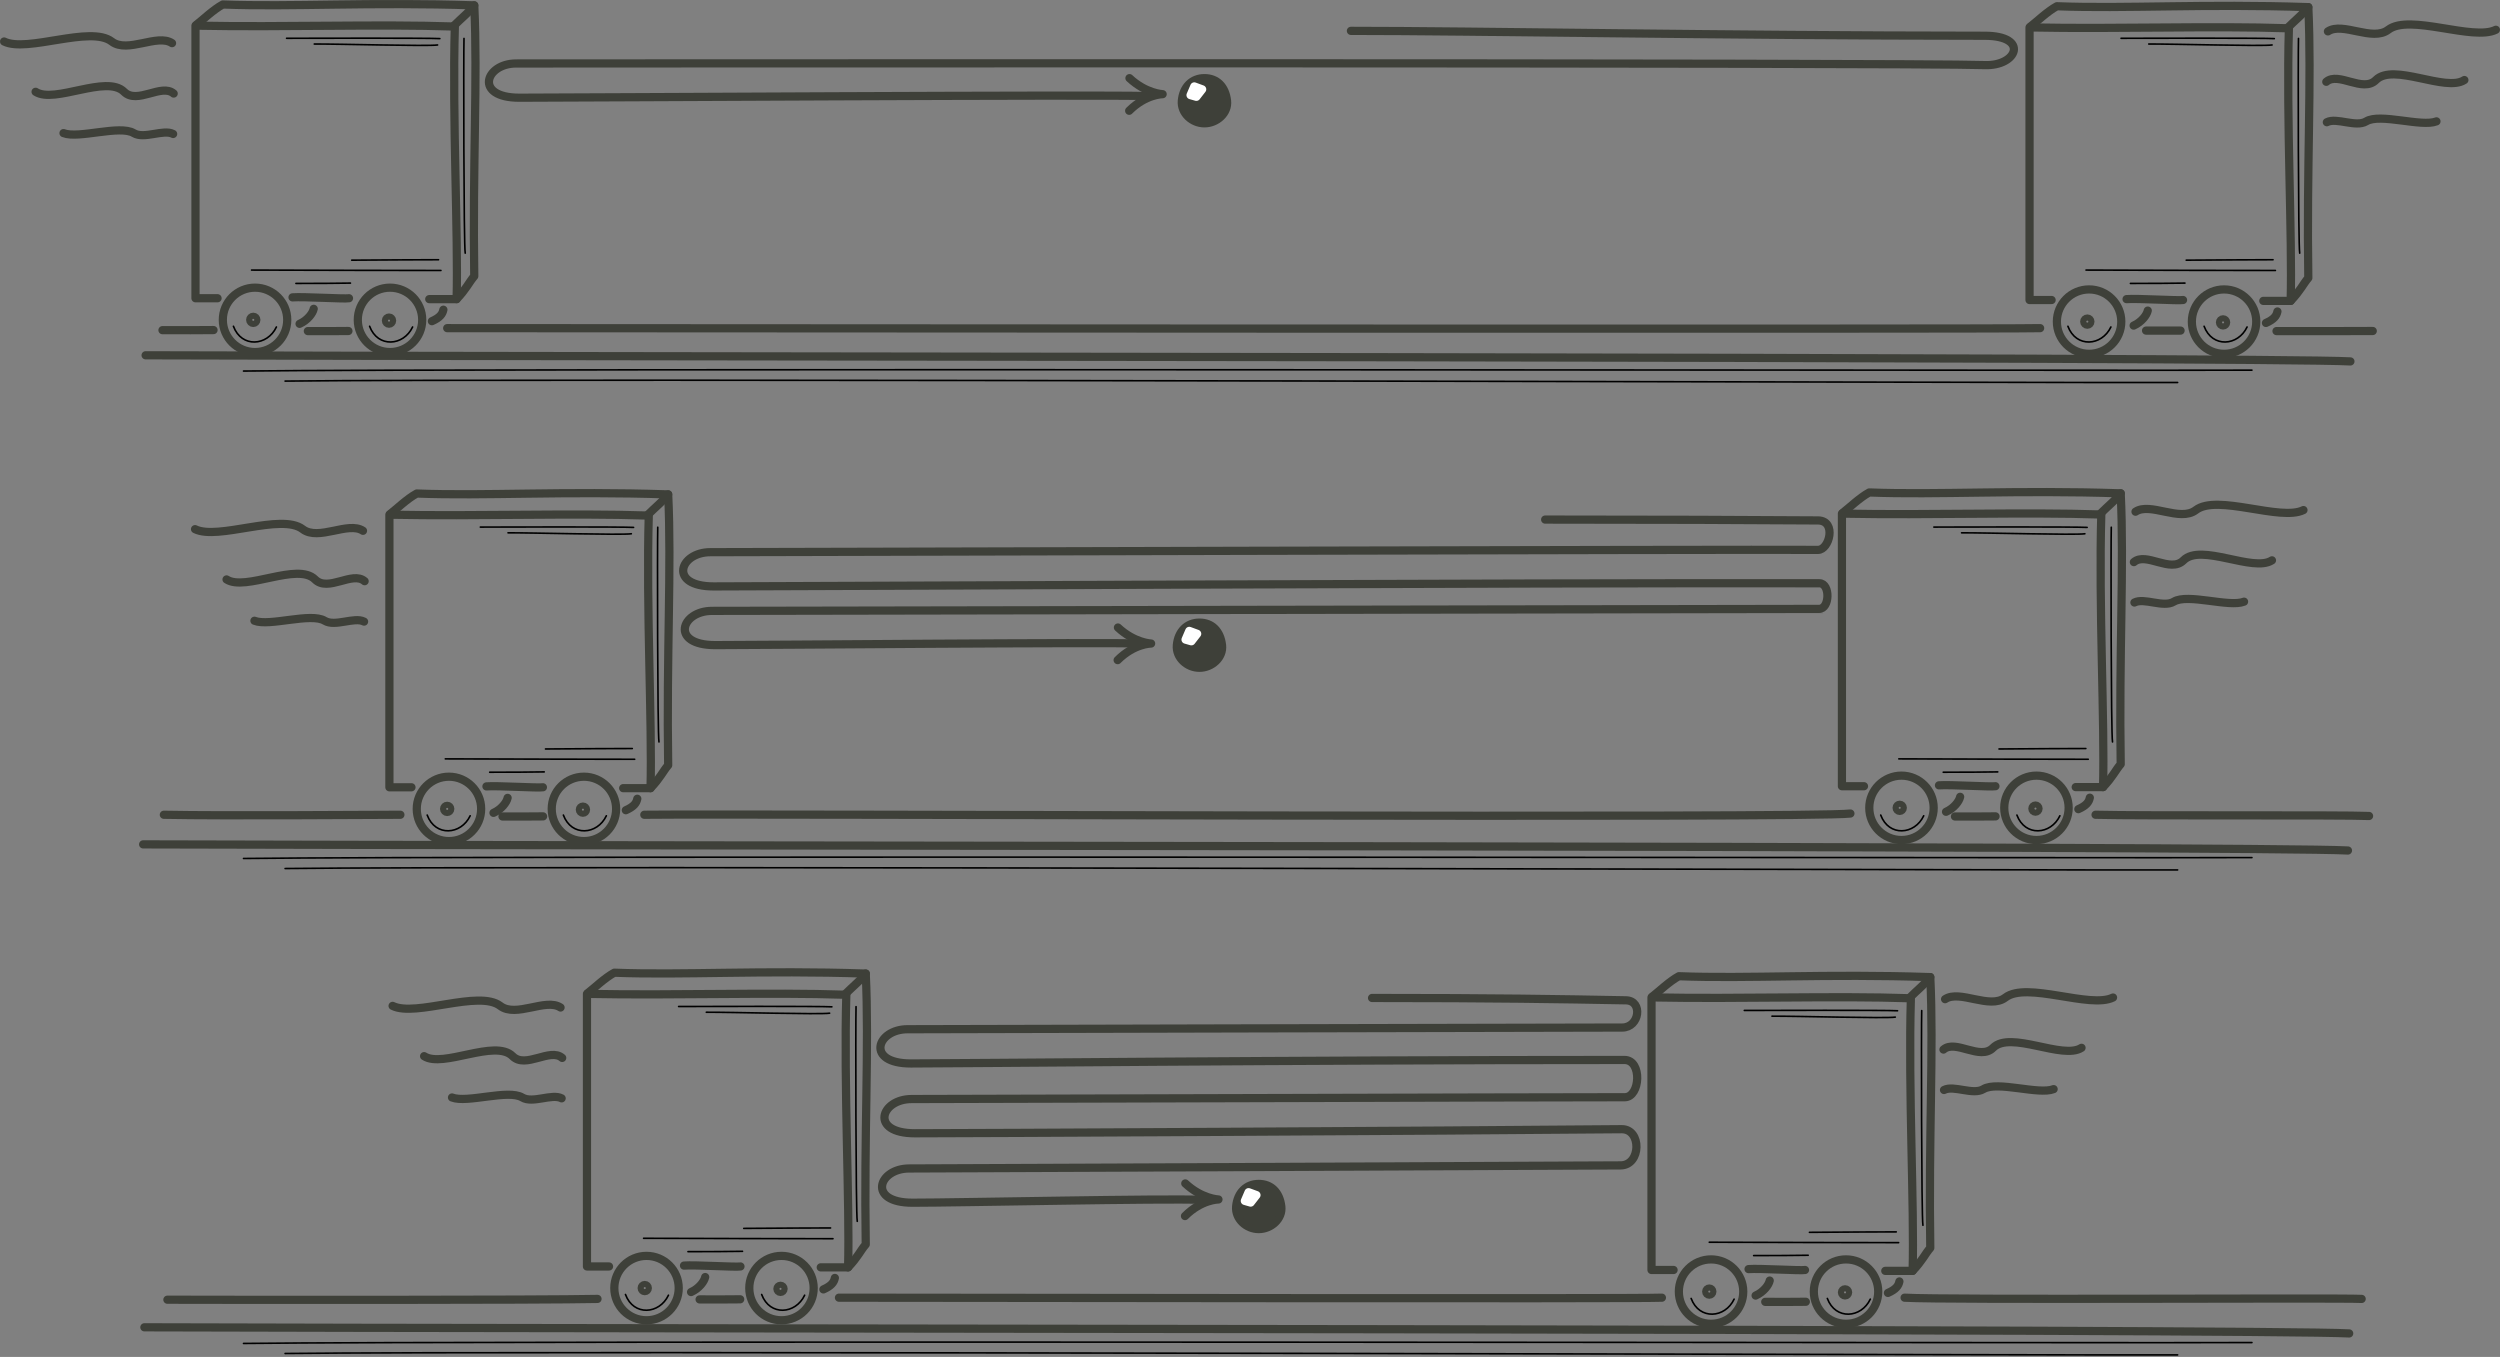 <?xml version="1.0" encoding="UTF-8" standalone="no"?>
<!DOCTYPE svg PUBLIC "-//W3C//DTD SVG 1.1//EN" "http://www.w3.org/Graphics/SVG/1.1/DTD/svg11.dtd">
<svg width="100%" height="100%" viewBox="0 0 1905 1034" version="1.1" xmlns="http://www.w3.org/2000/svg" xmlns:xlink="http://www.w3.org/1999/xlink" xml:space="preserve" xmlns:serif="http://www.serif.com/" style="fill-rule:evenodd;clip-rule:evenodd;stroke-linecap:round;stroke-linejoin:round;stroke-miterlimit:2;">
    <rect x="0" y="0" width="1905" height="1034" fill="#808080" stroke="none"/>
    <g transform="matrix(1,0,0,1,-17.515,0.058)">
        <g transform="matrix(4.167,0,0,4.167,0,0)">
            <g transform="matrix(0.982,0,0,0.982,4.217,0)">
                <clipPath id="_clip1">
                    <rect x="0" y="0" width="465.6" height="249.12"/>
                </clipPath>
                <g clip-path="url(#_clip1)">
                    <path d="M40.496,55.524L36.389,55.524L36.389,4.762C53.145,5.091 70.066,4.434 84.686,4.927C84.193,21.847 85.343,43.86 85.015,55.688L79.922,55.688" style="fill:none;stroke:rgb(62,64,57);stroke-width:1.53px;"/>
                    <path d="M85.015,55.688C86.822,53.799 87.315,52.567 88.3,51.417C87.972,31.047 88.957,14.455 88.3,0.984C68.916,0.327 54.131,1.313 41.481,0.82C39.674,1.805 37.785,3.654 36.553,4.598" style="fill:none;stroke:rgb(62,64,57);stroke-width:1.53px;"/>
                    <path d="M84.522,4.762C85.672,3.612 87.972,1.641 88.3,0.984" style="fill:none;stroke:rgb(62,64,57);stroke-width:1.53px;"/>
                    <path d="M54.459,55.36C56.431,55.196 64.152,55.688 64.973,55.524" style="fill:none;stroke:rgb(62,64,57);stroke-width:1.53px;"/>
                    <path d="M53.474,59.549C53.474,62.86 50.789,65.545 47.477,65.545C44.166,65.545 41.481,62.86 41.481,59.549C41.481,56.237 44.166,53.553 47.477,53.553C50.789,53.553 53.474,56.237 53.474,59.549Z" style="fill:none;stroke:rgb(62,64,57);stroke-width:1.53px;"/>
                    <path d="M78.608,59.549C78.608,62.86 75.923,65.545 72.612,65.545C69.3,65.545 66.616,62.86 66.616,59.549C66.616,56.237 69.3,53.553 72.612,53.553C75.923,53.553 78.608,56.237 78.608,59.549Z" style="fill:none;stroke:rgb(62,64,57);stroke-width:1.53px;"/>
                    <path d="M47.724,59.549C47.724,59.866 47.466,60.124 47.149,60.124C46.831,60.124 46.574,59.866 46.574,59.549C46.574,59.231 46.831,58.974 47.149,58.974C47.466,58.974 47.724,59.231 47.724,59.549Z" style="fill:none;stroke:rgb(62,64,57);stroke-width:1.53px;"/>
                    <path d="M73.002,59.692C73.002,60.01 72.744,60.267 72.427,60.267C72.109,60.267 71.852,60.01 71.852,59.692C71.852,59.375 72.109,59.117 72.427,59.117C72.744,59.117 73.002,59.375 73.002,59.692Z" style="fill:none;stroke:rgb(62,64,57);stroke-width:1.53px;"/>
                    <path d="M80.415,59.795C81.894,59.138 82.386,58.481 82.551,57.66" style="fill:none;stroke:rgb(62,64,57);stroke-width:1.53px;"/>
                    <path d="M55.773,60.288C57.252,59.631 58.238,58.317 58.402,57.495" style="fill:none;stroke:rgb(62,64,57);stroke-width:1.53px;"/>
                    <path d="M382.028,55.853L377.921,55.853L377.921,5.091C394.677,5.42 411.598,4.762 426.218,5.255C425.726,22.176 426.876,44.189 426.547,56.017L421.454,56.017" style="fill:none;stroke:rgb(62,64,57);stroke-width:1.53px;"/>
                    <path d="M426.547,56.017C428.354,54.128 428.847,52.896 429.833,51.746C429.504,31.375 430.49,14.783 429.833,1.313C410.448,0.656 395.663,1.641 383.014,1.148C381.207,2.134 379.317,3.982 378.085,4.927" style="fill:none;stroke:rgb(62,64,57);stroke-width:1.53px;"/>
                    <path d="M426.054,5.091C427.204,3.941 429.504,1.97 429.833,1.313" style="fill:none;stroke:rgb(62,64,57);stroke-width:1.53px;"/>
                    <path d="M395.991,55.688C397.963,55.524 405.684,56.017 406.505,55.853" style="fill:none;stroke:rgb(62,64,57);stroke-width:1.53px;"/>
                    <path d="M395.006,59.877C395.006,63.189 392.321,65.874 389.01,65.874C385.698,65.874 383.014,63.189 383.014,59.877C383.014,56.566 385.698,53.881 389.01,53.881C392.321,53.881 395.006,56.566 395.006,59.877Z" style="fill:none;stroke:rgb(62,64,57);stroke-width:1.53px;"/>
                    <path d="M420.14,59.877C420.14,63.189 417.456,65.874 414.144,65.874C410.833,65.874 408.148,63.189 408.148,59.877C408.148,56.566 410.833,53.881 414.144,53.881C417.456,53.881 420.14,56.566 420.14,59.877Z" style="fill:none;stroke:rgb(62,64,57);stroke-width:1.53px;"/>
                    <path d="M389.256,59.877C389.256,60.195 388.999,60.452 388.681,60.452C388.364,60.452 388.106,60.195 388.106,59.877C388.106,59.56 388.364,59.302 388.681,59.302C388.999,59.302 389.256,59.56 389.256,59.877Z" style="fill:none;stroke:rgb(62,64,57);stroke-width:1.53px;"/>
                    <path d="M414.534,60.021C414.534,60.338 414.276,60.596 413.959,60.596C413.641,60.596 413.384,60.338 413.384,60.021C413.384,59.703 413.641,59.446 413.959,59.446C414.276,59.446 414.534,59.703 414.534,60.021Z" style="fill:none;stroke:rgb(62,64,57);stroke-width:1.53px;"/>
                    <path d="M421.947,60.124C423.426,59.467 423.919,58.81 424.083,57.988" style="fill:none;stroke:rgb(62,64,57);stroke-width:1.53px;"/>
                    <path d="M397.306,60.617C398.784,59.96 399.77,58.645 399.934,57.824" style="fill:none;stroke:rgb(62,64,57);stroke-width:1.53px;"/>
                    <path d="M228.479,18.744C228.745,21.035 226.58,22.949 224.273,22.949C221.966,22.949 219.862,21.041 220.068,18.744C220.299,16.159 221.966,14.538 224.273,14.538C226.58,14.538 228.17,16.081 228.479,18.744Z" style="fill:rgb(62,64,57);"/>
                    <path d="M228.479,18.744C228.745,21.035 226.58,22.949 224.273,22.949C221.966,22.949 219.862,21.041 220.068,18.744C220.299,16.159 221.966,14.538 224.273,14.538C226.58,14.538 228.17,16.081 228.479,18.744Z" style="fill:none;stroke:rgb(62,64,57);stroke-width:1.53px;"/>
                    <path d="M222.383,16.081L223.849,16.622L222.769,18.011L221.688,17.702L222.383,16.081Z" style="fill:white;"/>
                    <path d="M222.383,16.081L223.849,16.622L222.769,18.011L221.688,17.702L222.383,16.081Z" style="fill:none;stroke:white;stroke-width:1.53px;"/>
                    <path d="M251.551,5.733C274.322,5.733 320.429,6.613 369.574,6.644C377.919,6.649 375.643,12.339 369.574,12.109C356.528,11.614 101.865,11.806 96.097,11.806C90.328,11.806 88.202,18.182 96.704,18.182C105.205,18.182 206.918,17.574 213.598,17.878" style="fill:none;stroke:rgb(62,64,57);stroke-width:1.53px;"/>
                    <path d="M210.311,14.538C213.399,17.417 216.488,17.522 216.488,17.522C216.488,17.522 213.347,17.522 210.258,20.611" style="fill:none;stroke:rgb(62,64,57);stroke-width:1.53px;"/>
                    <path d="M76.607,146.591L72.5,146.591L72.5,95.829C89.256,96.158 106.177,95.501 120.798,95.994C120.305,112.914 121.455,134.927 121.126,146.755L116.034,146.755" style="fill:none;stroke:rgb(62,64,57);stroke-width:1.53px;"/>
                    <path d="M121.126,146.755C122.933,144.866 123.426,143.634 124.412,142.484C124.083,122.114 125.069,105.522 124.412,92.051C105.027,91.394 90.242,92.379 77.593,91.887C75.786,92.872 73.897,94.72 72.664,95.665" style="fill:none;stroke:rgb(62,64,57);stroke-width:1.53px;"/>
                    <path d="M120.633,95.829C121.783,94.679 124.083,92.708 124.412,92.051" style="fill:none;stroke:rgb(62,64,57);stroke-width:1.53px;"/>
                    <path d="M90.571,146.427C92.542,146.262 100.263,146.755 101.084,146.591" style="fill:none;stroke:rgb(62,64,57);stroke-width:1.53px;"/>
                    <path d="M89.585,150.616C89.585,153.927 86.9,156.612 83.589,156.612C80.277,156.612 77.593,153.927 77.593,150.616C77.593,147.304 80.277,144.62 83.589,144.62C86.9,144.62 89.585,147.304 89.585,150.616Z" style="fill:none;stroke:rgb(62,64,57);stroke-width:1.53px;"/>
                    <path d="M114.719,150.616C114.719,153.927 112.035,156.612 108.723,156.612C105.412,156.612 102.727,153.927 102.727,150.616C102.727,147.304 105.412,144.62 108.723,144.62C112.035,144.62 114.719,147.304 114.719,150.616Z" style="fill:none;stroke:rgb(62,64,57);stroke-width:1.53px;"/>
                    <path d="M83.835,150.616C83.835,150.933 83.578,151.191 83.26,151.191C82.943,151.191 82.685,150.933 82.685,150.616C82.685,150.298 82.943,150.041 83.26,150.041C83.578,150.041 83.835,150.298 83.835,150.616Z" style="fill:none;stroke:rgb(62,64,57);stroke-width:1.53px;"/>
                    <path d="M109.113,150.759C109.113,151.077 108.856,151.334 108.538,151.334C108.221,151.334 107.963,151.077 107.963,150.759C107.963,150.442 108.221,150.184 108.538,150.184C108.856,150.184 109.113,150.442 109.113,150.759Z" style="fill:none;stroke:rgb(62,64,57);stroke-width:1.53px;"/>
                    <path d="M116.526,150.862C118.005,150.205 118.498,149.548 118.662,148.727" style="fill:none;stroke:rgb(62,64,57);stroke-width:1.53px;"/>
                    <path d="M91.885,151.355C93.363,150.698 94.349,149.384 94.513,148.562" style="fill:none;stroke:rgb(62,64,57);stroke-width:1.53px;"/>
                    <path d="M347.092,146.393L342.985,146.393L342.985,95.632C359.741,95.96 376.662,95.303 391.283,95.796C390.79,112.716 391.94,134.73 391.611,146.558L386.519,146.558" style="fill:none;stroke:rgb(62,64,57);stroke-width:1.53px;"/>
                    <path d="M391.611,146.558C393.418,144.668 393.911,143.436 394.897,142.286C394.568,121.916 395.554,105.324 394.897,91.853C375.512,91.196 360.727,92.182 348.078,91.689C346.271,92.675 344.381,94.523 343.149,95.467" style="fill:none;stroke:rgb(62,64,57);stroke-width:1.53px;"/>
                    <path d="M391.118,95.632C392.268,94.482 394.568,92.51 394.897,91.853" style="fill:none;stroke:rgb(62,64,57);stroke-width:1.53px;"/>
                    <path d="M361.056,146.229C363.027,146.065 370.748,146.558 371.569,146.393" style="fill:none;stroke:rgb(62,64,57);stroke-width:1.53px;"/>
                    <path d="M360.07,150.418C360.07,153.73 357.385,156.414 354.074,156.414C350.762,156.414 348.078,153.73 348.078,150.418C348.078,147.106 350.762,144.422 354.074,144.422C357.385,144.422 360.07,147.106 360.07,150.418Z" style="fill:none;stroke:rgb(62,64,57);stroke-width:1.53px;"/>
                    <path d="M385.204,150.418C385.204,153.73 382.52,156.414 379.208,156.414C375.897,156.414 373.212,153.73 373.212,150.418C373.212,147.106 375.897,144.422 379.208,144.422C382.52,144.422 385.204,147.106 385.204,150.418Z" style="fill:none;stroke:rgb(62,64,57);stroke-width:1.53px;"/>
                    <path d="M354.32,150.418C354.32,150.736 354.063,150.993 353.745,150.993C353.428,150.993 353.17,150.736 353.17,150.418C353.17,150.1 353.428,149.843 353.745,149.843C354.063,149.843 354.32,150.1 354.32,150.418Z" style="fill:none;stroke:rgb(62,64,57);stroke-width:1.53px;"/>
                    <path d="M379.598,150.561C379.598,150.879 379.341,151.136 379.023,151.136C378.705,151.136 378.448,150.879 378.448,150.561C378.448,150.244 378.705,149.986 379.023,149.986C379.341,149.986 379.598,150.244 379.598,150.561Z" style="fill:none;stroke:rgb(62,64,57);stroke-width:1.53px;"/>
                    <path d="M387.011,150.664C388.49,150.007 388.983,149.35 389.147,148.529" style="fill:none;stroke:rgb(62,64,57);stroke-width:1.53px;"/>
                    <path d="M362.37,151.157C363.848,150.5 364.834,149.186 364.998,148.365" style="fill:none;stroke:rgb(62,64,57);stroke-width:1.53px;"/>
                    <path d="M227.549,120.134C227.814,122.425 225.65,124.339 223.343,124.339C221.036,124.339 218.932,122.431 219.137,120.134C219.369,117.549 221.036,115.928 223.343,115.928C225.65,115.928 227.24,117.471 227.549,120.134Z" style="fill:rgb(62,64,57);"/>
                    <path d="M227.549,120.134C227.814,122.425 225.65,124.339 223.343,124.339C221.036,124.339 218.932,122.431 219.137,120.134C219.369,117.549 221.036,115.928 223.343,115.928C225.65,115.928 227.24,117.471 227.549,120.134Z" style="fill:none;stroke:rgb(62,64,57);stroke-width:1.53px;"/>
                    <path d="M221.452,117.471L222.919,118.012L221.838,119.401L220.758,119.092L221.452,117.471Z" style="fill:white;"/>
                    <path d="M221.452,117.471L222.919,118.012L221.838,119.401L220.758,119.092L221.452,117.471Z" style="fill:none;stroke:white;stroke-width:1.53px;"/>
                    <path d="M287.722,96.74C310.494,96.74 323.971,96.81 338.594,96.9C342.035,97.001 340.647,102.403 338.526,102.385C325.375,102.272 138.037,102.812 132.268,102.812C126.5,102.812 124.374,109.188 132.876,109.188C141.377,109.188 287.988,108.489 338.8,108.6C340.827,108.605 340.767,113.378 338.715,113.373C325.659,113.373 138.341,113.742 132.572,113.742C126.803,113.742 124.678,120.118 133.179,120.118C141.681,120.118 206.068,119.531 212.748,119.834" style="fill:none;stroke:rgb(62,64,57);stroke-width:1.53px;"/>
                    <path d="M208.166,116.839C211.254,119.718 214.343,119.823 214.343,119.823C214.343,119.823 211.202,119.823 208.113,122.911" style="fill:none;stroke:rgb(62,64,57);stroke-width:1.53px;"/>
                    <path d="M32.022,8.02C29.29,6.199 23.726,9.977 20.788,7.717C16.841,4.681 5,9.842 0.75,7.717" style="fill:none;stroke:rgb(62,64,57);stroke-width:1.53px;"/>
                    <path d="M32.326,17.406C30.08,15.451 25.506,19.505 23.09,17.08C19.845,13.822 10.111,19.361 6.616,17.08" style="fill:none;stroke:rgb(62,64,57);stroke-width:1.53px;"/>
                    <path d="M32.224,24.933C30.44,23.987 26.809,25.948 24.892,24.775C22.315,23.199 14.587,25.878 11.813,24.775" style="fill:none;stroke:rgb(62,64,57);stroke-width:1.53px;"/>
                    <path d="M67.58,98.829C64.847,97.007 59.284,100.785 56.346,98.525C52.399,95.489 40.558,100.651 36.307,98.525" style="fill:none;stroke:rgb(62,64,57);stroke-width:1.53px;"/>
                    <path d="M67.884,108.214C65.637,106.259 61.063,110.313 58.648,107.888C55.403,104.63 45.668,110.169 42.174,107.888" style="fill:none;stroke:rgb(62,64,57);stroke-width:1.53px;"/>
                    <path d="M67.781,115.741C65.998,114.795 62.366,116.757 60.449,115.583C57.873,114.007 50.145,116.687 47.37,115.583" style="fill:none;stroke:rgb(62,64,57);stroke-width:1.53px;"/>
                    <path d="M397.656,95.273C400.389,93.451 405.952,97.229 408.89,94.97C412.837,91.933 424.678,97.095 428.929,94.97" style="fill:none;stroke:rgb(62,64,57);stroke-width:1.53px;"/>
                    <path d="M397.352,104.658C399.599,102.703 404.173,106.757 406.588,104.333C409.833,101.074 419.568,106.613 423.063,104.333" style="fill:none;stroke:rgb(62,64,57);stroke-width:1.53px;"/>
                    <path d="M397.455,112.185C399.238,111.239 402.87,113.201 404.787,112.028C407.363,110.451 415.091,113.131 417.866,112.028" style="fill:none;stroke:rgb(62,64,57);stroke-width:1.53px;"/>
                    <path d="M433.487,5.832C436.22,4.011 441.783,7.788 444.721,5.529C448.668,2.493 460.509,7.654 464.76,5.529" style="fill:none;stroke:rgb(62,64,57);stroke-width:1.53px;"/>
                    <path d="M433.183,15.218C435.43,13.263 440.004,17.317 442.419,14.892C445.664,11.634 455.399,17.172 458.894,14.892" style="fill:none;stroke:rgb(62,64,57);stroke-width:1.53px;"/>
                    <path d="M433.286,22.744C435.069,21.799 438.701,23.76 440.618,22.587C443.194,21.01 450.922,23.69 453.697,22.587" style="fill:none;stroke:rgb(62,64,57);stroke-width:1.53px;"/>
                    <path d="M113.397,235.823L109.29,235.823L109.29,185.062C126.047,185.39 142.967,184.733 157.588,185.226C157.095,202.146 158.245,224.16 157.916,235.988L152.824,235.988" style="fill:none;stroke:rgb(62,64,57);stroke-width:1.53px;"/>
                    <path d="M157.916,235.988C159.723,234.098 160.216,232.866 161.202,231.716C160.873,211.346 161.859,194.754 161.202,181.283C141.817,180.626 127.032,181.612 114.383,181.119C112.576,182.105 110.687,183.953 109.455,184.897" style="fill:none;stroke:rgb(62,64,57);stroke-width:1.53px;"/>
                    <path d="M157.423,185.062C158.573,183.912 160.873,181.94 161.202,181.283" style="fill:none;stroke:rgb(62,64,57);stroke-width:1.53px;"/>
                    <path d="M127.361,235.659C129.332,235.495 137.053,235.988 137.874,235.823" style="fill:none;stroke:rgb(62,64,57);stroke-width:1.53px;"/>
                    <path d="M126.375,239.848C126.375,243.16 123.691,245.844 120.379,245.844C117.067,245.844 114.383,243.16 114.383,239.848C114.383,236.537 117.067,233.852 120.379,233.852C123.691,233.852 126.375,236.537 126.375,239.848Z" style="fill:none;stroke:rgb(62,64,57);stroke-width:1.53px;"/>
                    <path d="M151.509,239.848C151.509,243.16 148.825,245.844 145.513,245.844C142.202,245.844 139.517,243.16 139.517,239.848C139.517,236.537 142.202,233.852 145.513,233.852C148.825,233.852 151.509,236.537 151.509,239.848Z" style="fill:none;stroke:rgb(62,64,57);stroke-width:1.53px;"/>
                    <path d="M120.625,239.848C120.625,240.166 120.368,240.423 120.05,240.423C119.733,240.423 119.475,240.166 119.475,239.848C119.475,239.531 119.733,239.273 120.05,239.273C120.368,239.273 120.625,239.531 120.625,239.848Z" style="fill:none;stroke:rgb(62,64,57);stroke-width:1.53px;"/>
                    <path d="M145.903,239.991C145.903,240.309 145.646,240.566 145.328,240.566C145.011,240.566 144.753,240.309 144.753,239.991C144.753,239.674 145.011,239.417 145.328,239.417C145.646,239.417 145.903,239.674 145.903,239.991Z" style="fill:none;stroke:rgb(62,64,57);stroke-width:1.53px;"/>
                    <path d="M153.317,240.095C154.795,239.437 155.288,238.78 155.452,237.959" style="fill:none;stroke:rgb(62,64,57);stroke-width:1.53px;"/>
                    <path d="M128.675,240.587C130.153,239.93 131.139,238.616 131.303,237.795" style="fill:none;stroke:rgb(62,64,57);stroke-width:1.53px;"/>
                    <path d="M311.632,236.479L307.525,236.479L307.525,185.717C324.281,186.045 341.202,185.388 355.823,185.881C355.33,202.802 356.48,224.815 356.151,236.643L351.059,236.643" style="fill:none;stroke:rgb(62,64,57);stroke-width:1.53px;"/>
                    <path d="M356.151,236.643C357.958,234.754 358.451,233.522 359.437,232.372C359.108,212.001 360.094,195.409 359.437,181.939C340.052,181.281 325.267,182.267 312.618,181.774C310.811,182.76 308.921,184.608 307.689,185.553" style="fill:none;stroke:rgb(62,64,57);stroke-width:1.53px;"/>
                    <path d="M355.658,185.717C356.808,184.567 359.108,182.596 359.437,181.939" style="fill:none;stroke:rgb(62,64,57);stroke-width:1.53px;"/>
                    <path d="M325.596,236.314C327.567,236.15 335.288,236.643 336.109,236.479" style="fill:none;stroke:rgb(62,64,57);stroke-width:1.53px;"/>
                    <path d="M324.61,240.503C324.61,243.815 321.925,246.499 318.614,246.499C315.302,246.499 312.618,243.815 312.618,240.503C312.618,237.192 315.302,234.507 318.614,234.507C321.925,234.507 324.61,237.192 324.61,240.503Z" style="fill:none;stroke:rgb(62,64,57);stroke-width:1.53px;"/>
                    <path d="M349.744,240.503C349.744,243.815 347.06,246.499 343.748,246.499C340.437,246.499 337.752,243.815 337.752,240.503C337.752,237.192 340.437,234.507 343.748,234.507C347.06,234.507 349.744,237.192 349.744,240.503Z" style="fill:none;stroke:rgb(62,64,57);stroke-width:1.53px;"/>
                    <path d="M318.86,240.503C318.86,240.821 318.603,241.078 318.285,241.078C317.968,241.078 317.71,240.821 317.71,240.503C317.71,240.186 317.968,239.928 318.285,239.928C318.603,239.928 318.86,240.186 318.86,240.503Z" style="fill:none;stroke:rgb(62,64,57);stroke-width:1.53px;"/>
                    <path d="M344.138,240.647C344.138,240.964 343.881,241.222 343.563,241.222C343.246,241.222 342.988,240.964 342.988,240.647C342.988,240.329 343.246,240.072 343.563,240.072C343.881,240.072 344.138,240.329 344.138,240.647Z" style="fill:none;stroke:rgb(62,64,57);stroke-width:1.53px;"/>
                    <path d="M351.551,240.75C353.03,240.093 353.523,239.436 353.687,238.614" style="fill:none;stroke:rgb(62,64,57);stroke-width:1.53px;"/>
                    <path d="M326.91,241.243C328.388,240.585 329.374,239.271 329.538,238.45" style="fill:none;stroke:rgb(62,64,57);stroke-width:1.53px;"/>
                    <path d="M238.589,224.657C238.854,226.949 236.69,228.863 234.383,228.863C232.076,228.863 229.972,226.955 230.178,224.657C230.409,222.072 232.076,220.452 234.383,220.452C236.69,220.452 238.28,221.995 238.589,224.657Z" style="fill:rgb(62,64,57);"/>
                    <path d="M238.589,224.657C238.854,226.949 236.69,228.863 234.383,228.863C232.076,228.863 229.972,226.955 230.178,224.657C230.409,222.072 232.076,220.452 234.383,220.452C236.69,220.452 238.28,221.995 238.589,224.657Z" style="fill:none;stroke:rgb(62,64,57);stroke-width:1.53px;"/>
                    <path d="M232.493,221.995L233.959,222.535L232.878,223.924L231.798,223.615L232.493,221.995Z" style="fill:white;"/>
                    <path d="M232.493,221.995L233.959,222.535L232.878,223.924L231.798,223.615L232.493,221.995Z" style="fill:none;stroke:white;stroke-width:1.53px;"/>
                    <path d="M255.486,185.824C278.258,185.824 290.517,186.031 302.776,186.263C305.975,186.323 305.311,191.333 302.069,191.333C289.013,191.333 174.767,191.646 168.998,191.646C163.229,191.646 161.104,198.022 169.605,198.022C178.107,198.022 239.968,197.369 302.494,197.369C305.854,197.369 305.432,204.31 302.546,204.308C289.49,204.301 175.517,204.646 169.748,204.646C163.979,204.646 161.854,211.022 170.355,211.022C178.857,211.022 268.431,210.587 301.961,210.259C305.733,210.223 305.613,216.986 301.767,217.003C288.711,217.062 175.071,217.576 169.302,217.576C163.533,217.576 161.408,223.952 169.909,223.952C178.41,223.952 216.978,223.116 223.658,223.42" style="fill:none;stroke:rgb(62,64,57);stroke-width:1.53px;"/>
                    <path d="M220.706,220.363C223.794,223.242 226.883,223.346 226.883,223.346C226.883,223.346 223.742,223.346 220.653,226.435" style="fill:none;stroke:rgb(62,64,57);stroke-width:1.53px;"/>
                    <path d="M104.37,187.602C101.637,185.781 96.074,189.558 93.136,187.299C89.189,184.263 77.348,189.424 73.097,187.299" style="fill:none;stroke:rgb(62,64,57);stroke-width:1.53px;"/>
                    <path d="M104.674,196.988C102.427,195.033 97.853,199.087 95.438,196.662C92.193,193.404 82.458,198.943 78.964,196.662" style="fill:none;stroke:rgb(62,64,57);stroke-width:1.53px;"/>
                    <path d="M104.571,204.514C102.788,203.569 99.156,205.53 97.239,204.357C94.663,202.78 86.935,205.46 84.16,204.357" style="fill:none;stroke:rgb(62,64,57);stroke-width:1.53px;"/>
                    <path d="M362.196,186.047C364.929,184.225 370.493,188.003 373.43,185.743C377.377,182.707 389.218,187.868 393.469,185.743" style="fill:none;stroke:rgb(62,64,57);stroke-width:1.53px;"/>
                    <path d="M361.893,195.432C364.139,193.477 368.713,197.531 371.128,195.106C374.373,191.848 384.108,197.387 387.603,195.106" style="fill:none;stroke:rgb(62,64,57);stroke-width:1.53px;"/>
                    <path d="M361.995,202.959C363.779,202.013 367.41,203.974 369.327,202.801C371.903,201.225 379.631,203.905 382.406,202.801" style="fill:none;stroke:rgb(62,64,57);stroke-width:1.53px;"/>
                    <path d="M27.102,66.146C108.244,66.432 423.387,66.432 437.673,67.289" style="fill:none;stroke:rgb(62,64,57);stroke-width:1.53px;"/>
                    <path d="M30.242,61.468C33.037,61.507 38.319,61.45 39.747,61.45" style="fill:none;stroke:rgb(62,64,57);stroke-width:1.53px;"/>
                    <path d="M57.313,61.64C59.534,61.679 63.732,61.622 64.868,61.622" style="fill:none;stroke:rgb(62,64,57);stroke-width:1.53px;"/>
                    <path d="M26.643,157.222C107.786,157.508 422.928,157.508 437.214,158.365" style="fill:none;stroke:rgb(62,64,57);stroke-width:1.53px;"/>
                    <path d="M26.872,247.152C108.015,247.437 423.158,247.437 437.444,248.294" style="fill:none;stroke:rgb(62,64,57);stroke-width:1.53px;"/>
                    <path d="M31.16,242.014C44.523,242.053 100.928,242.096 111.251,241.866" style="fill:none;stroke:rgb(62,64,57);stroke-width:1.53px;"/>
                    <path d="M93.56,152.028C95.781,152.067 99.979,152.01 101.114,152.01" style="fill:none;stroke:rgb(62,64,57);stroke-width:1.53px;"/>
                    <path d="M30.499,151.708C41.74,151.937 70.416,151.708 74.545,151.708" style="fill:none;stroke:rgb(62,64,57);stroke-width:1.53px;"/>
                    <path d="M130.265,241.957C132.487,241.996 136.685,241.939 137.82,241.939" style="fill:none;stroke:rgb(62,64,57);stroke-width:1.53px;"/>
                    <path d="M328.706,242.415C330.927,242.455 335.125,242.398 336.26,242.398" style="fill:none;stroke:rgb(62,64,57);stroke-width:1.53px;"/>
                    <path d="M364.035,152.028C366.256,152.067 370.454,152.01 371.59,152.01" style="fill:none;stroke:rgb(62,64,57);stroke-width:1.53px;"/>
                    <path d="M156.216,241.637C177.092,241.637 304.186,241.866 309.462,241.637" style="fill:none;stroke:rgb(62,64,57);stroke-width:1.53px;"/>
                    <path d="M119.969,151.708C138.551,151.478 337.909,152.396 344.562,151.478" style="fill:none;stroke:rgb(62,64,57);stroke-width:1.53px;"/>
                    <path d="M390.215,151.708C398.932,151.937 436.097,151.708 441.144,151.937" style="fill:none;stroke:rgb(62,64,57);stroke-width:1.53px;"/>
                    <path d="M354.656,241.637C361.997,242.096 435.409,241.637 439.767,241.866" style="fill:none;stroke:rgb(62,64,57);stroke-width:1.53px;"/>
                    <path d="M423.911,61.64C429.18,61.679 439.139,61.622 441.832,61.622" style="fill:none;stroke:rgb(62,64,57);stroke-width:1.53px;"/>
                    <path d="M399.621,61.549L406.044,61.549" style="fill:none;stroke:rgb(62,64,57);stroke-width:1.53px;"/>
                    <path d="M83.263,61.091C102.304,61.091 373.468,61.32 379.891,61.091" style="fill:none;stroke:rgb(62,64,57);stroke-width:1.53px;"/>
                </g>
            </g>
        </g>
        <g transform="matrix(0.982,0,0,0.982,17.572,0)">
            <path d="M188.903,287.864C362.044,285.664 1713.59,287.691 1747.35,287.172" style="fill:none;stroke:black;stroke-width:1.27px;stroke-miterlimit:1.5;"/>
        </g>
        <g transform="matrix(0.982,0,0,0.982,17.572,371.421)">
            <path d="M188.903,287.864C362.044,285.664 1713.59,287.691 1747.35,287.172" style="fill:none;stroke:black;stroke-width:1.27px;stroke-miterlimit:1.5;"/>
        </g>
        <g transform="matrix(0.982,0,0,0.982,17.572,740.967)">
            <path d="M188.903,287.864C362.044,285.664 1713.59,287.691 1747.35,287.172" style="fill:none;stroke:black;stroke-width:1.27px;stroke-miterlimit:1.5;"/>
        </g>
        <g transform="matrix(0.982,0,0,0.982,49.268,7.654)">
            <path d="M188.903,287.864C362.044,285.664 1623.66,289.467 1657.42,288.947" style="fill:none;stroke:black;stroke-width:1.27px;stroke-miterlimit:1.5;"/>
        </g>
        <g transform="matrix(0.982,0,0,0.982,49.268,379.075)">
            <path d="M188.903,287.864C362.044,285.664 1623.66,289.467 1657.42,288.947" style="fill:none;stroke:black;stroke-width:1.27px;stroke-miterlimit:1.5;"/>
        </g>
        <g transform="matrix(0.982,0,0,0.982,49.268,748.621)">
            <path d="M188.903,287.864C362.044,285.664 1623.66,289.467 1657.42,288.947" style="fill:none;stroke:black;stroke-width:1.27px;stroke-miterlimit:1.5;"/>
        </g>
        <path d="M243.027,215.911C254.761,216.025 278.638,215.753 284.549,215.661" style="fill:none;stroke:black;stroke-width:1.25px;stroke-miterlimit:1.5;"/>
        <g transform="matrix(1,0,0,1,147.644,372.464)">
            <path d="M243.027,215.911C254.761,216.025 278.638,215.753 284.549,215.661" style="fill:none;stroke:black;stroke-width:1.25px;stroke-miterlimit:1.5;"/>
        </g>
        <g transform="matrix(1,0,0,1,1255.24,372.464)">
            <path d="M243.027,215.911C254.761,216.025 278.638,215.753 284.549,215.661" style="fill:none;stroke:black;stroke-width:1.25px;stroke-miterlimit:1.5;"/>
        </g>
        <g transform="matrix(1,0,0,1,1110.78,740.783)">
            <path d="M243.027,215.911C254.761,216.025 278.638,215.753 284.549,215.661" style="fill:none;stroke:black;stroke-width:1.25px;stroke-miterlimit:1.5;"/>
        </g>
        <g transform="matrix(1,0,0,1,298.739,737.783)">
            <path d="M243.027,215.911C254.761,216.025 278.638,215.753 284.549,215.661" style="fill:none;stroke:black;stroke-width:1.25px;stroke-miterlimit:1.5;"/>
        </g>
        <g transform="matrix(1,0,0,1,1397.88,0)">
            <path d="M243.027,215.911C254.761,216.025 278.638,215.753 284.549,215.661" style="fill:none;stroke:black;stroke-width:1.25px;stroke-miterlimit:1.5;"/>
        </g>
        <path d="M209.206,205.738C228.917,205.799 347.139,206.13 353.482,206.045" style="fill:none;stroke:black;stroke-width:1.25px;stroke-miterlimit:1.5;"/>
        <g transform="matrix(1,0,0,1,147.644,372.464)">
            <path d="M209.206,205.738C228.917,205.799 347.139,206.13 353.482,206.045" style="fill:none;stroke:black;stroke-width:1.25px;stroke-miterlimit:1.5;"/>
        </g>
        <g transform="matrix(1,0,0,1,1255.24,372.464)">
            <path d="M209.206,205.738C228.917,205.799 347.139,206.13 353.482,206.045" style="fill:none;stroke:black;stroke-width:1.25px;stroke-miterlimit:1.5;"/>
        </g>
        <g transform="matrix(1,0,0,1,1110.78,740.783)">
            <path d="M209.206,205.738C228.917,205.799 347.139,206.13 353.482,206.045" style="fill:none;stroke:black;stroke-width:1.25px;stroke-miterlimit:1.5;"/>
        </g>
        <g transform="matrix(1,0,0,1,298.739,737.783)">
            <path d="M209.206,205.738C228.917,205.799 347.139,206.13 353.482,206.045" style="fill:none;stroke:black;stroke-width:1.25px;stroke-miterlimit:1.5;"/>
        </g>
        <g transform="matrix(1,0,0,1,1397.88,0)">
            <path d="M209.206,205.738C228.917,205.799 347.139,206.13 353.482,206.045" style="fill:none;stroke:black;stroke-width:1.25px;stroke-miterlimit:1.5;"/>
        </g>
        <path d="M285.535,198.198C307.582,197.969 345.453,197.877 351.66,197.855" style="fill:none;stroke:black;stroke-width:1.25px;stroke-miterlimit:1.5;"/>
        <g transform="matrix(1,0,0,1,147.644,372.464)">
            <path d="M285.535,198.198C307.582,197.969 345.453,197.877 351.66,197.855" style="fill:none;stroke:black;stroke-width:1.25px;stroke-miterlimit:1.5;"/>
        </g>
        <g transform="matrix(1,0,0,1,1255.24,372.464)">
            <path d="M285.535,198.198C307.582,197.969 345.453,197.877 351.66,197.855" style="fill:none;stroke:black;stroke-width:1.25px;stroke-miterlimit:1.5;"/>
        </g>
        <g transform="matrix(1,0,0,1,1110.78,740.783)">
            <path d="M285.535,198.198C307.582,197.969 345.453,197.877 351.66,197.855" style="fill:none;stroke:black;stroke-width:1.25px;stroke-miterlimit:1.5;"/>
        </g>
        <g transform="matrix(1,0,0,1,298.739,737.783)">
            <path d="M285.535,198.198C307.582,197.969 345.453,197.877 351.66,197.855" style="fill:none;stroke:black;stroke-width:1.25px;stroke-miterlimit:1.5;"/>
        </g>
        <g transform="matrix(1,0,0,1,1397.88,0)">
            <path d="M285.535,198.198C307.582,197.969 345.453,197.877 351.66,197.855" style="fill:none;stroke:black;stroke-width:1.25px;stroke-miterlimit:1.5;"/>
        </g>
        <path d="M235.89,29.118C251.976,29.056 345.262,28.844 352.65,29.361" style="fill:none;stroke:black;stroke-width:1.25px;stroke-miterlimit:1.5;"/>
        <g transform="matrix(1,0,0,1,147.644,372.464)">
            <path d="M235.89,29.118C251.976,29.056 345.262,28.844 352.65,29.361" style="fill:none;stroke:black;stroke-width:1.25px;stroke-miterlimit:1.5;"/>
        </g>
        <g transform="matrix(1,0,0,1,1255.24,372.464)">
            <path d="M235.89,29.118C251.976,29.056 345.262,28.844 352.65,29.361" style="fill:none;stroke:black;stroke-width:1.25px;stroke-miterlimit:1.5;"/>
        </g>
        <g transform="matrix(1,0,0,1,1110.78,740.783)">
            <path d="M235.89,29.118C251.976,29.056 345.262,28.844 352.65,29.361" style="fill:none;stroke:black;stroke-width:1.25px;stroke-miterlimit:1.5;"/>
        </g>
        <g transform="matrix(1,0,0,1,298.739,737.783)">
            <path d="M235.89,29.118C251.976,29.056 345.262,28.844 352.65,29.361" style="fill:none;stroke:black;stroke-width:1.25px;stroke-miterlimit:1.5;"/>
        </g>
        <g transform="matrix(1,0,0,1,1397.88,0)">
            <path d="M235.89,29.118C251.976,29.056 345.262,28.844 352.65,29.361" style="fill:none;stroke:black;stroke-width:1.25px;stroke-miterlimit:1.5;"/>
        </g>
        <path d="M256.993,33.492C274.413,33.355 344.198,35.317 350.934,34.204" style="fill:none;stroke:black;stroke-width:1.25px;stroke-miterlimit:1.5;"/>
        <g transform="matrix(1,0,0,1,147.644,372.464)">
            <path d="M256.993,33.492C274.413,33.355 344.198,35.317 350.934,34.204" style="fill:none;stroke:black;stroke-width:1.25px;stroke-miterlimit:1.5;"/>
        </g>
        <g transform="matrix(1,0,0,1,1255.24,372.464)">
            <path d="M256.993,33.492C274.413,33.355 344.198,35.317 350.934,34.204" style="fill:none;stroke:black;stroke-width:1.25px;stroke-miterlimit:1.5;"/>
        </g>
        <g transform="matrix(1,0,0,1,1110.78,740.783)">
            <path d="M256.993,33.492C274.413,33.355 344.198,35.317 350.934,34.204" style="fill:none;stroke:black;stroke-width:1.25px;stroke-miterlimit:1.5;"/>
        </g>
        <g transform="matrix(1,0,0,1,298.739,737.783)">
            <path d="M256.993,33.492C274.413,33.355 344.198,35.317 350.934,34.204" style="fill:none;stroke:black;stroke-width:1.25px;stroke-miterlimit:1.5;"/>
        </g>
        <g transform="matrix(1,0,0,1,1397.88,0)">
            <path d="M256.993,33.492C274.413,33.355 344.198,35.317 350.934,34.204" style="fill:none;stroke:black;stroke-width:1.25px;stroke-miterlimit:1.5;"/>
        </g>
        <path d="M371.075,29.241C370.699,39.686 370.893,188.055 372.011,192.819" style="fill:none;stroke:black;stroke-width:1.25px;stroke-miterlimit:1.5;"/>
        <g transform="matrix(1,0,0,1,147.644,372.464)">
            <path d="M371.075,29.241C370.699,39.686 370.893,188.055 372.011,192.819" style="fill:none;stroke:black;stroke-width:1.25px;stroke-miterlimit:1.5;"/>
        </g>
        <g transform="matrix(1,0,0,1,1255.24,372.464)">
            <path d="M371.075,29.241C370.699,39.686 370.893,188.055 372.011,192.819" style="fill:none;stroke:black;stroke-width:1.25px;stroke-miterlimit:1.5;"/>
        </g>
        <g transform="matrix(1,0,0,1,1110.78,740.783)">
            <path d="M371.075,29.241C370.699,39.686 370.893,188.055 372.011,192.819" style="fill:none;stroke:black;stroke-width:1.25px;stroke-miterlimit:1.5;"/>
        </g>
        <g transform="matrix(1,0,0,1,298.739,737.783)">
            <path d="M371.075,29.241C370.699,39.686 370.893,188.055 372.011,192.819" style="fill:none;stroke:black;stroke-width:1.25px;stroke-miterlimit:1.5;"/>
        </g>
        <g transform="matrix(1,0,0,1,1397.88,0)">
            <path d="M371.075,29.241C370.699,39.686 370.893,188.055 372.011,192.819" style="fill:none;stroke:black;stroke-width:1.25px;stroke-miterlimit:1.5;"/>
        </g>
        <path d="M195.387,248.567C201.598,265.252 221.278,263.656 228.139,249.106" style="fill:none;stroke:black;stroke-width:1.25px;stroke-miterlimit:1.5;"/>
        <g transform="matrix(1,0,0,1,147.644,372.464)">
            <path d="M195.387,248.567C201.598,265.252 221.278,263.656 228.139,249.106" style="fill:none;stroke:black;stroke-width:1.25px;stroke-miterlimit:1.5;"/>
        </g>
        <g transform="matrix(1,0,0,1,1255.24,372.464)">
            <path d="M195.387,248.567C201.598,265.252 221.278,263.656 228.139,249.106" style="fill:none;stroke:black;stroke-width:1.25px;stroke-miterlimit:1.5;"/>
        </g>
        <g transform="matrix(1,0,0,1,1110.78,740.783)">
            <path d="M195.387,248.567C201.598,265.252 221.278,263.656 228.139,249.106" style="fill:none;stroke:black;stroke-width:1.25px;stroke-miterlimit:1.5;"/>
        </g>
        <g transform="matrix(1,0,0,1,298.739,737.783)">
            <path d="M195.387,248.567C201.598,265.252 221.278,263.656 228.139,249.106" style="fill:none;stroke:black;stroke-width:1.25px;stroke-miterlimit:1.5;"/>
        </g>
        <g transform="matrix(1,0,0,1,1397.88,0)">
            <path d="M195.387,248.567C201.598,265.252 221.278,263.656 228.139,249.106" style="fill:none;stroke:black;stroke-width:1.25px;stroke-miterlimit:1.5;"/>
        </g>
        <g transform="matrix(1,0,0,1,103.774,0)">
            <path d="M195.387,248.567C201.598,265.252 221.278,263.656 228.139,249.106" style="fill:none;stroke:black;stroke-width:1.25px;stroke-miterlimit:1.5;"/>
        </g>
        <g transform="matrix(1,0,0,1,251.417,372.464)">
            <path d="M195.387,248.567C201.598,265.252 221.278,263.656 228.139,249.106" style="fill:none;stroke:black;stroke-width:1.25px;stroke-miterlimit:1.5;"/>
        </g>
        <g transform="matrix(1,0,0,1,1359.01,372.464)">
            <path d="M195.387,248.567C201.598,265.252 221.278,263.656 228.139,249.106" style="fill:none;stroke:black;stroke-width:1.25px;stroke-miterlimit:1.5;"/>
        </g>
        <g transform="matrix(1,0,0,1,1214.55,740.783)">
            <path d="M195.387,248.567C201.598,265.252 221.278,263.656 228.139,249.106" style="fill:none;stroke:black;stroke-width:1.25px;stroke-miterlimit:1.5;"/>
        </g>
        <g transform="matrix(1,0,0,1,402.512,737.783)">
            <path d="M195.387,248.567C201.598,265.252 221.278,263.656 228.139,249.106" style="fill:none;stroke:black;stroke-width:1.25px;stroke-miterlimit:1.5;"/>
        </g>
        <g transform="matrix(1,0,0,1,1501.65,0)">
            <path d="M195.387,248.567C201.598,265.252 221.278,263.656 228.139,249.106" style="fill:none;stroke:black;stroke-width:1.25px;stroke-miterlimit:1.5;"/>
        </g>
    </g>
</svg>
